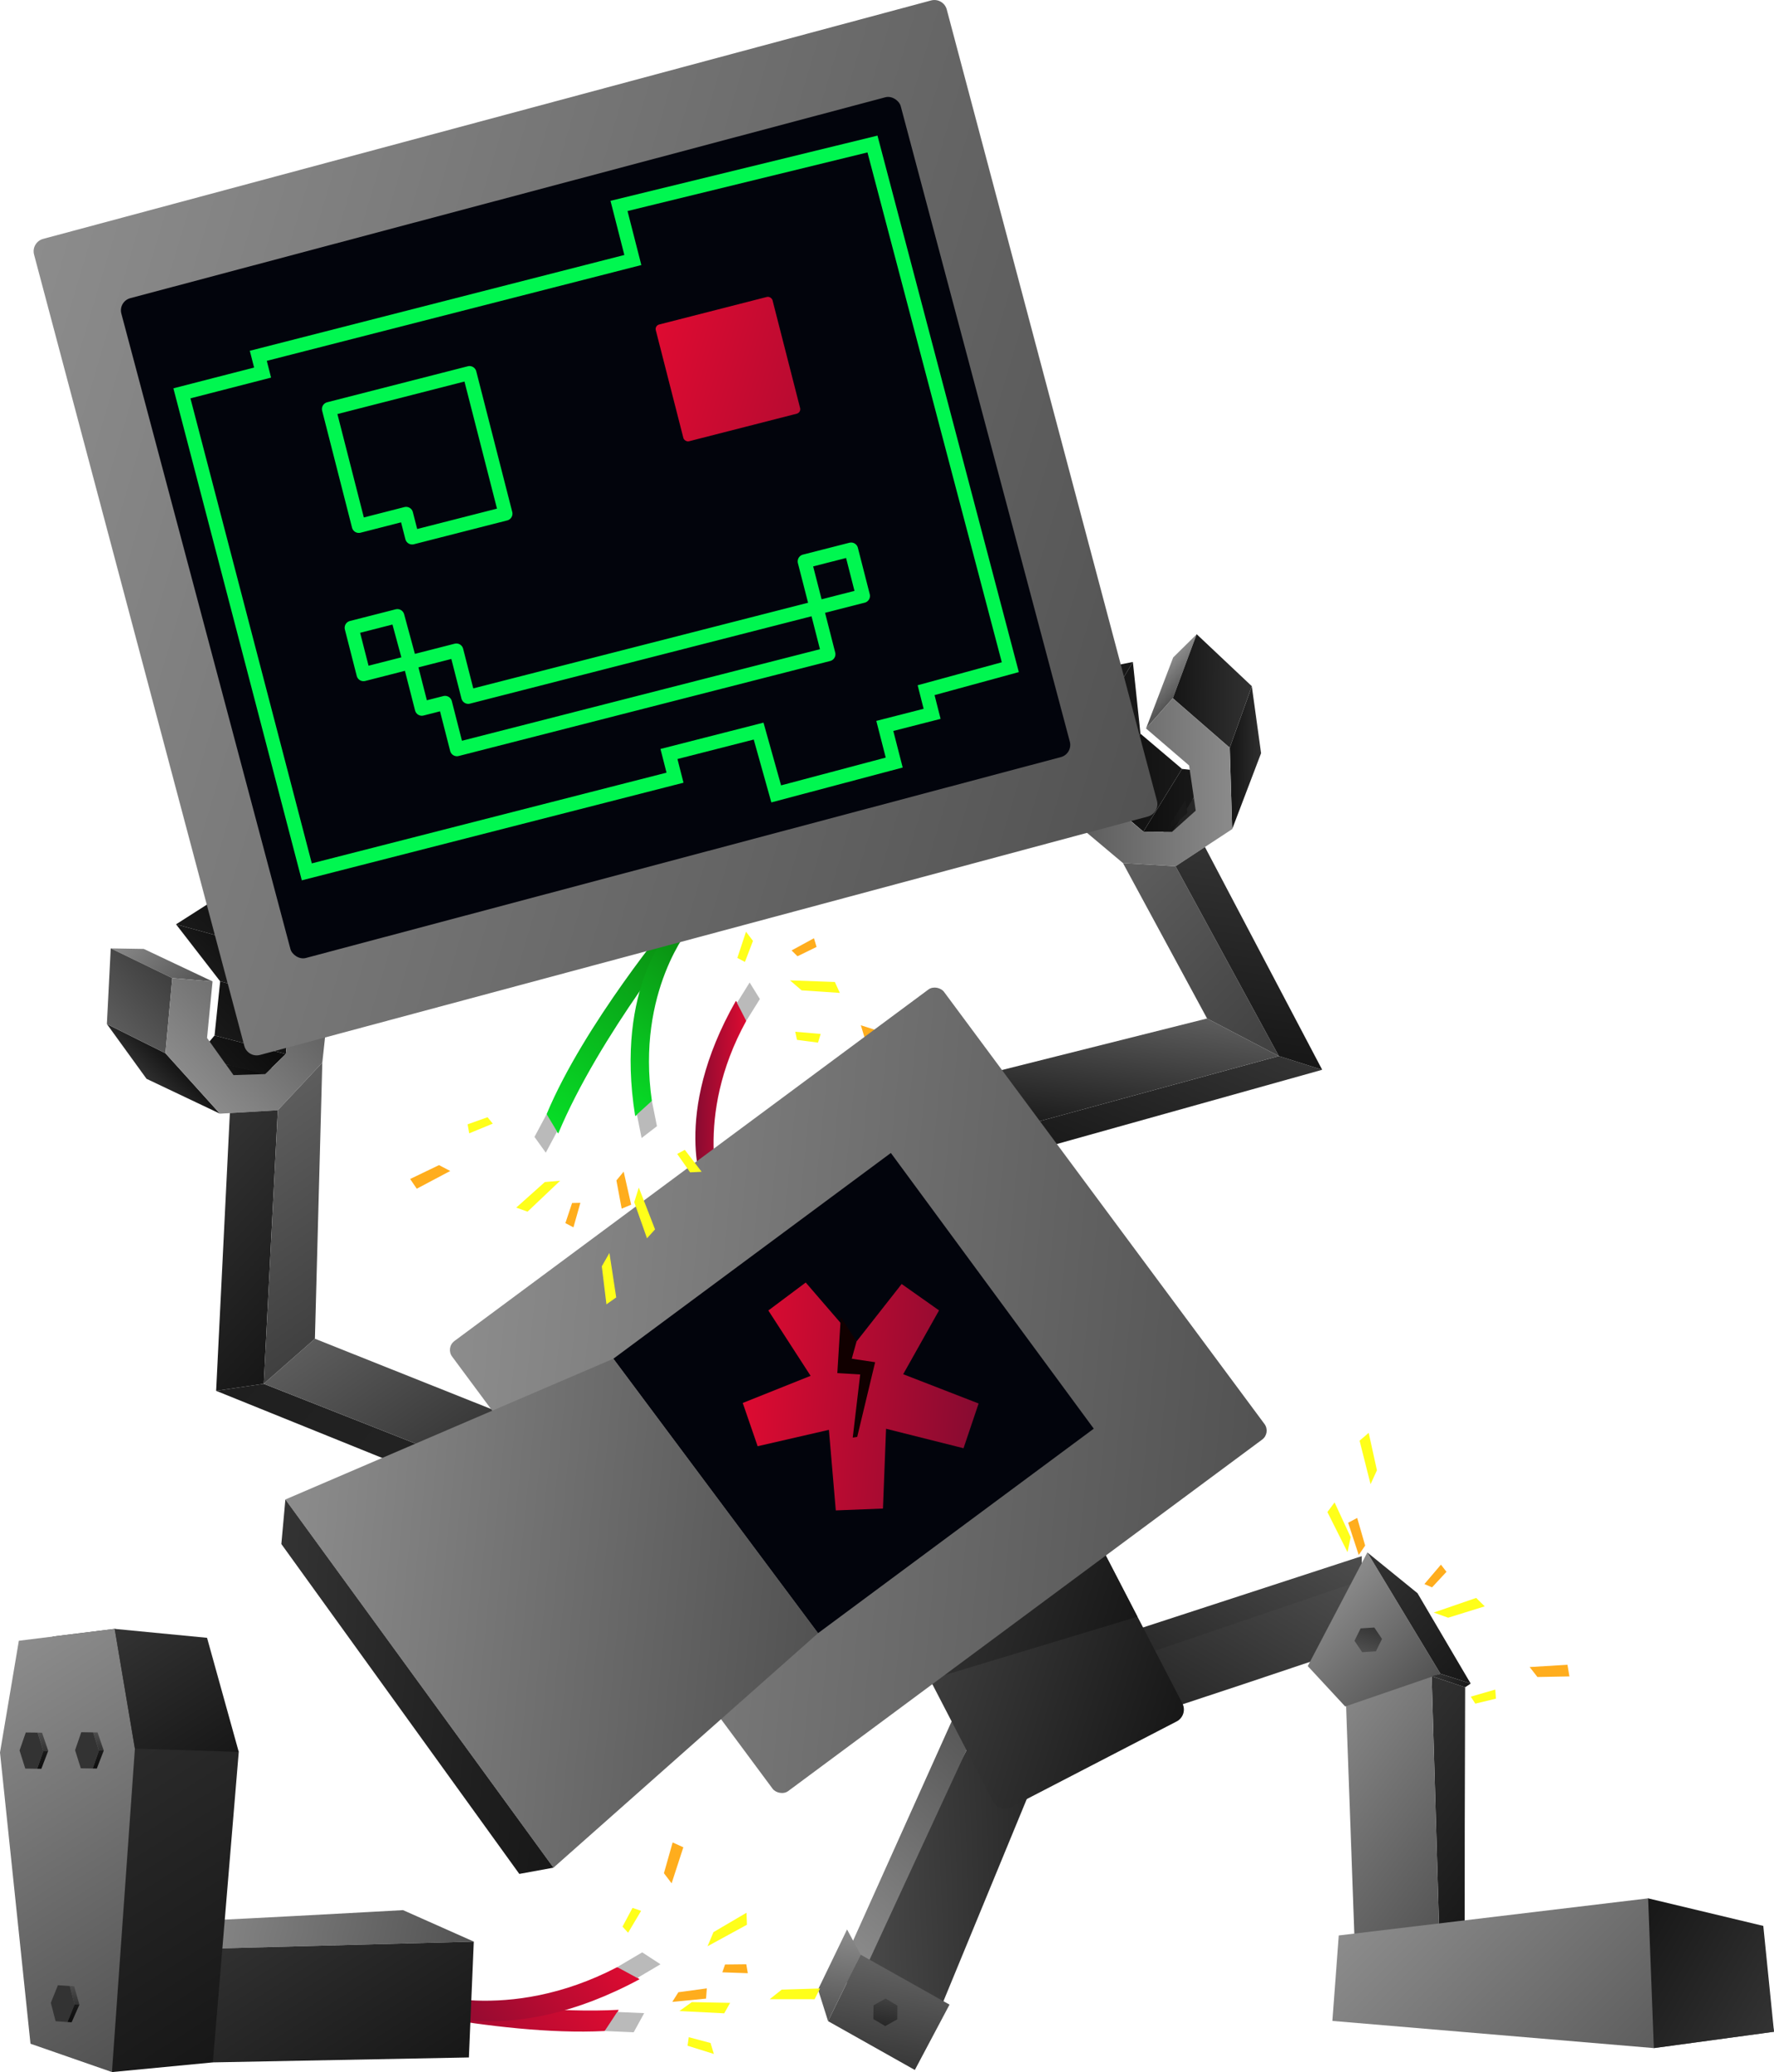 <?xml version="1.0" encoding="UTF-8"?>
<svg id="Warstwa_2" data-name="Warstwa 2" xmlns="http://www.w3.org/2000/svg" xmlns:xlink="http://www.w3.org/1999/xlink" viewBox="0 0 381.1 445.14">
  <defs>
    <style>
      .cls-1, .cls-2, .cls-3, .cls-4, .cls-5, .cls-6, .cls-7 {
        fill: none;
      }

      .cls-2 {
        stroke-miterlimit: 10;
      }

      .cls-2, .cls-7 {
        stroke: #00f750;
        stroke-width: 3px;
      }

      .cls-8 {
        fill: url(#linear-gradient);
      }

      .cls-9 {
        fill: #02040c;
      }

      .cls-10 {
        fill: #ffff1a;
      }

      .cls-11 {
        fill: #ffad1d;
      }

      .cls-12 {
        fill: #100;
      }

      .cls-3 {
        filter: url(#outer-glow-5);
      }

      .cls-4 {
        filter: url(#outer-glow-2);
      }

      .cls-5 {
        filter: url(#outer-glow-1);
      }

      .cls-6 {
        filter: url(#outer-glow-3);
      }

      .cls-13 {
        fill: url(#linear-gradient-46);
        filter: url(#outer-glow-4);
      }

      .cls-14 {
        fill: url(#linear-gradient-8);
      }

      .cls-15 {
        fill: url(#linear-gradient-9);
      }

      .cls-16 {
        fill: url(#linear-gradient-3);
      }

      .cls-17 {
        fill: url(#linear-gradient-4);
      }

      .cls-18 {
        fill: url(#linear-gradient-2);
      }

      .cls-19 {
        fill: url(#linear-gradient-6);
      }

      .cls-20 {
        fill: url(#linear-gradient-7);
      }

      .cls-21 {
        fill: url(#linear-gradient-5);
      }

      .cls-22 {
        fill: url(#linear-gradient-59);
      }

      .cls-23 {
        fill: url(#linear-gradient-57);
      }

      .cls-24 {
        fill: url(#linear-gradient-58);
      }

      .cls-25 {
        fill: url(#linear-gradient-55);
      }

      .cls-26 {
        fill: url(#linear-gradient-56);
      }

      .cls-27 {
        fill: url(#linear-gradient-53);
      }

      .cls-28 {
        fill: url(#linear-gradient-54);
      }

      .cls-29 {
        fill: url(#linear-gradient-51);
      }

      .cls-30 {
        fill: url(#linear-gradient-52);
      }

      .cls-31 {
        fill: url(#linear-gradient-50);
      }

      .cls-32 {
        fill: url(#linear-gradient-74);
      }

      .cls-33 {
        fill: url(#linear-gradient-75);
      }

      .cls-34 {
        fill: url(#linear-gradient-70);
      }

      .cls-35 {
        fill: url(#linear-gradient-71);
      }

      .cls-36 {
        fill: url(#linear-gradient-72);
      }

      .cls-37 {
        fill: url(#linear-gradient-73);
      }

      .cls-38 {
        fill: url(#linear-gradient-68);
      }

      .cls-39 {
        fill: url(#linear-gradient-67);
      }

      .cls-40 {
        fill: url(#linear-gradient-69);
      }

      .cls-41 {
        fill: url(#linear-gradient-64);
      }

      .cls-42 {
        fill: url(#linear-gradient-63);
      }

      .cls-43 {
        fill: url(#linear-gradient-66);
      }

      .cls-44 {
        fill: url(#linear-gradient-65);
      }

      .cls-45 {
        fill: url(#linear-gradient-60);
      }

      .cls-46 {
        fill: url(#linear-gradient-62);
      }

      .cls-47 {
        fill: url(#linear-gradient-61);
      }

      .cls-48 {
        fill: url(#linear-gradient-41);
      }

      .cls-49 {
        fill: url(#linear-gradient-40);
      }

      .cls-50 {
        fill: url(#linear-gradient-43);
      }

      .cls-51 {
        fill: url(#linear-gradient-42);
      }

      .cls-52 {
        fill: url(#linear-gradient-45);
      }

      .cls-53 {
        fill: url(#linear-gradient-44);
      }

      .cls-54 {
        fill: url(#linear-gradient-49);
      }

      .cls-55 {
        fill: url(#linear-gradient-47);
      }

      .cls-56 {
        fill: url(#linear-gradient-48);
      }

      .cls-57 {
        fill: url(#linear-gradient-14);
      }

      .cls-58 {
        fill: url(#linear-gradient-18);
      }

      .cls-59 {
        fill: url(#linear-gradient-22);
      }

      .cls-60 {
        fill: url(#linear-gradient-20);
      }

      .cls-61 {
        fill: url(#linear-gradient-21);
      }

      .cls-62 {
        fill: url(#linear-gradient-23);
      }

      .cls-63 {
        fill: url(#linear-gradient-15);
      }

      .cls-64 {
        fill: url(#linear-gradient-19);
      }

      .cls-65 {
        fill: url(#linear-gradient-16);
      }

      .cls-66 {
        fill: url(#linear-gradient-17);
      }

      .cls-67 {
        fill: url(#linear-gradient-13);
      }

      .cls-68 {
        fill: url(#linear-gradient-12);
      }

      .cls-69 {
        fill: url(#linear-gradient-10);
      }

      .cls-70 {
        fill: url(#linear-gradient-11);
      }

      .cls-71 {
        fill: url(#linear-gradient-27);
      }

      .cls-72 {
        fill: url(#linear-gradient-24);
      }

      .cls-73 {
        fill: url(#linear-gradient-26);
      }

      .cls-74 {
        fill: url(#linear-gradient-38);
      }

      .cls-75 {
        fill: url(#linear-gradient-35);
      }

      .cls-76 {
        fill: url(#linear-gradient-37);
      }

      .cls-77 {
        fill: url(#linear-gradient-34);
      }

      .cls-78 {
        fill: url(#linear-gradient-39);
      }

      .cls-79 {
        fill: url(#linear-gradient-36);
      }

      .cls-80 {
        fill: url(#linear-gradient-25);
      }

      .cls-81 {
        fill: url(#linear-gradient-28);
      }

      .cls-82 {
        fill: url(#linear-gradient-29);
      }

      .cls-83 {
        fill: url(#linear-gradient-33);
      }

      .cls-84 {
        fill: url(#linear-gradient-30);
      }

      .cls-85 {
        fill: url(#linear-gradient-32);
      }

      .cls-86 {
        fill: url(#linear-gradient-31);
      }

      .cls-7 {
        stroke-linecap: round;
        stroke-linejoin: round;
      }
    </style>
    <filter id="outer-glow-1" filterUnits="userSpaceOnUse">
      <feOffset dx="0" dy="0"/>
      <feGaussianBlur result="blur" stdDeviation="4"/>
      <feFlood flood-color="#ffe600" flood-opacity=".75"/>
      <feComposite in2="blur" operator="in"/>
      <feComposite in="SourceGraphic"/>
    </filter>
    <filter id="outer-glow-2" filterUnits="userSpaceOnUse">
      <feOffset dx="0" dy="0"/>
      <feGaussianBlur result="blur-2" stdDeviation="4"/>
      <feFlood flood-color="#ffe600" flood-opacity=".75"/>
      <feComposite in2="blur-2" operator="in"/>
      <feComposite in="SourceGraphic"/>
    </filter>
    <linearGradient id="linear-gradient" x1="5969.82" y1="-10039.51" x2="5964.52" y2="-10030.34" gradientTransform="translate(-11516.24 -70.34) rotate(60.77)" gradientUnits="userSpaceOnUse">
      <stop offset="0" stop-color="#de0b31"/>
      <stop offset="1" stop-color="#880b31"/>
    </linearGradient>
    <linearGradient id="linear-gradient-2" x1="5948.97" y1="-10053.18" x2="5954.73" y2="-10047.43" gradientTransform="translate(-11516.24 -70.34) rotate(60.77)" gradientUnits="userSpaceOnUse">
      <stop offset="0" stop-color="#bababa"/>
      <stop offset="1" stop-color="#bababa"/>
    </linearGradient>
    <linearGradient id="linear-gradient-3" x1="-11041.57" y1="-20477.19" x2="-11103.14" y2="-20538.77" gradientTransform="translate(-12641.68 -19206.85) rotate(175.25)" gradientUnits="userSpaceOnUse">
      <stop offset="0" stop-color="#1f1f1f"/>
      <stop offset="1" stop-color="#262626"/>
    </linearGradient>
    <linearGradient id="linear-gradient-4" x1="-11061.07" y1="-20474.35" x2="-11095.71" y2="-20534.35" gradientTransform="translate(-12641.68 -19206.85) rotate(175.25)" gradientUnits="userSpaceOnUse">
      <stop offset="0" stop-color="#5c5c5c"/>
      <stop offset="1" stop-color="#171717"/>
    </linearGradient>
    <linearGradient id="linear-gradient-5" x1="97.94" y1="-19872.65" x2="106.9" y2="-19863.68" gradientTransform="translate(269.74 -19635.27) rotate(.92) scale(1 -1)" gradientUnits="userSpaceOnUse">
      <stop offset="0" stop-color="#333"/>
      <stop offset="1" stop-color="#171717"/>
    </linearGradient>
    <linearGradient id="linear-gradient-6" x1="92.06" y1="-19841.59" x2="105.59" y2="-19828.06" gradientTransform="translate(269.74 -19635.27) rotate(.92) scale(1 -1)" gradientUnits="userSpaceOnUse">
      <stop offset="0" stop-color="#1a1a1a"/>
      <stop offset="1" stop-color="#0d0d0d"/>
    </linearGradient>
    <linearGradient id="linear-gradient-7" x1="94.55" y1="-19846.5" x2="102.9" y2="-19838.15" xlink:href="#linear-gradient-6"/>
    <linearGradient id="linear-gradient-8" x1="74.84" y1="-19836.78" x2="90.21" y2="-19850.78" gradientTransform="translate(269.74 -19635.27) rotate(.92) scale(1 -1)" gradientUnits="userSpaceOnUse">
      <stop offset="0" stop-color="#8c8c8c"/>
      <stop offset="1" stop-color="#525252"/>
    </linearGradient>
    <linearGradient id="linear-gradient-9" x1="80.37" y1="-19868.99" x2="85.13" y2="-19864.23" xlink:href="#linear-gradient-5"/>
    <linearGradient id="linear-gradient-10" x1="96.25" y1="-19860.88" x2="108.38" y2="-19848.76" xlink:href="#linear-gradient-6"/>
    <linearGradient id="linear-gradient-11" x1="71.73" y1="-19857.43" x2="83.72" y2="-19845.44" gradientTransform="translate(269.74 -19635.27) rotate(.92) scale(1 -1)" gradientUnits="userSpaceOnUse">
      <stop offset="0" stop-color="#5e5e5e"/>
      <stop offset="1" stop-color="#404040"/>
    </linearGradient>
    <linearGradient id="linear-gradient-12" x1="-13094.9" y1="-19146.3" x2="-13103.82" y2="-19135.18" gradientTransform="translate(-10554.35 -20400.51) rotate(-172.82)" xlink:href="#linear-gradient-6"/>
    <linearGradient id="linear-gradient-13" x1="-13099.2" y1="-19145.87" x2="-13102.36" y2="-19141.92" gradientTransform="translate(-10554.35 -20400.51) rotate(-172.82)" xlink:href="#linear-gradient-6"/>
    <linearGradient id="linear-gradient-14" x1="88.52" y1="-19868.48" x2="117.27" y2="-19839.74" xlink:href="#linear-gradient-8"/>
    <linearGradient id="linear-gradient-15" x1="84.9" y1="-19889.41" x2="118.28" y2="-19919.81" xlink:href="#linear-gradient-5"/>
    <linearGradient id="linear-gradient-16" x1="97.2" y1="-19878.69" x2="126.07" y2="-19918.92" xlink:href="#linear-gradient-11"/>
    <linearGradient id="linear-gradient-17" x1="-4465.93" y1="-21495.36" x2="-4495.41" y2="-21524.84" gradientTransform="translate(-3661.57 -21382.61) rotate(-22.02) scale(1 -1)" xlink:href="#linear-gradient-5"/>
    <linearGradient id="linear-gradient-18" x1="-4476.91" y1="-21488.69" x2="-4491.32" y2="-21513.66" gradientTransform="translate(-3661.57 -21382.61) rotate(-22.02) scale(1 -1)" xlink:href="#linear-gradient-4"/>
    <linearGradient id="linear-gradient-19" x1="-2709.41" y1="-21355.21" x2="-2700.44" y2="-21346.25" gradientTransform="translate(-16682.69 -13100.01) rotate(135.31)" xlink:href="#linear-gradient-5"/>
    <linearGradient id="linear-gradient-20" x1="-2715.26" y1="-21324.17" x2="-2701.73" y2="-21310.65" gradientTransform="translate(-16682.69 -13100.01) rotate(135.31)" xlink:href="#linear-gradient-6"/>
    <linearGradient id="linear-gradient-21" x1="-2712.77" y1="-21329.08" x2="-2704.42" y2="-21320.74" gradientTransform="translate(-16682.69 -13100.01) rotate(135.31)" xlink:href="#linear-gradient-6"/>
    <linearGradient id="linear-gradient-22" x1="-2724.78" y1="-21323.01" x2="-2724.82" y2="-21329.68" gradientTransform="translate(-16682.69 -13100.01) rotate(135.31)" xlink:href="#linear-gradient-8"/>
    <linearGradient id="linear-gradient-23" x1="-2726.95" y1="-21351.58" x2="-2722.19" y2="-21346.81" gradientTransform="translate(-16682.69 -13100.01) rotate(135.31)" xlink:href="#linear-gradient-5"/>
    <linearGradient id="linear-gradient-24" x1="-2711.07" y1="-21343.47" x2="-2698.94" y2="-21331.34" gradientTransform="translate(-16682.69 -13100.01) rotate(135.31)" xlink:href="#linear-gradient-6"/>
    <linearGradient id="linear-gradient-25" x1="-2735.59" y1="-21340.02" x2="-2723.6" y2="-21328.02" gradientTransform="translate(-16682.69 -13100.01) rotate(135.31)" xlink:href="#linear-gradient-5"/>
    <linearGradient id="linear-gradient-26" x1="-10465.94" y1="-20926.1" x2="-10474.86" y2="-20914.98" gradientTransform="translate(-9395.58 -21140.2) rotate(-50.94) scale(1 -1)" xlink:href="#linear-gradient-6"/>
    <linearGradient id="linear-gradient-27" x1="-10471.74" y1="-20924.57" x2="-10474.91" y2="-20920.63" gradientTransform="translate(-9395.58 -21140.2) rotate(-50.94) scale(1 -1)" xlink:href="#linear-gradient-6"/>
    <linearGradient id="linear-gradient-28" x1="-2718.83" y1="-21351.05" x2="-2690.08" y2="-21322.3" gradientTransform="translate(-16682.69 -13100.01) rotate(135.31)" xlink:href="#linear-gradient-8"/>
    <linearGradient id="linear-gradient-29" x1="-6335.3" y1="-21547.15" x2="-6351.06" y2="-21597.74" gradientTransform="translate(-15381.97 -15949.33) rotate(152.31)" xlink:href="#linear-gradient-11"/>
    <linearGradient id="linear-gradient-30" x1="-6364.61" y1="-21559.33" x2="-6339.01" y2="-21595" gradientTransform="translate(-15381.97 -15949.33) rotate(152.31)" xlink:href="#linear-gradient-5"/>
    <linearGradient id="linear-gradient-31" x1="-5037.63" y1="2018.03" x2="-5075.45" y2="2042.24" gradientTransform="translate(3823.39 -3782.65) rotate(-27.38)" gradientUnits="userSpaceOnUse">
      <stop offset="0" stop-color="#4d4d4d"/>
      <stop offset="1" stop-color="#262626"/>
    </linearGradient>
    <linearGradient id="linear-gradient-32" x1="-5040.45" y1="2023.17" x2="-5079.42" y2="2048.11" xlink:href="#linear-gradient-31"/>
    <linearGradient id="linear-gradient-33" x1="-9180.68" y1="1605.73" x2="-9148.84" y2="1637.58" gradientTransform="translate(5236.07 -7427.81) rotate(-47.23)" xlink:href="#linear-gradient-31"/>
    <linearGradient id="linear-gradient-34" x1="-9193.5" y1="1611.41" x2="-9134.7" y2="1611.41" gradientTransform="translate(5236.07 -7427.81) rotate(-47.23)" xlink:href="#linear-gradient-8"/>
    <linearGradient id="linear-gradient-35" x1="-5121.08" y1="2004.11" x2="-5079.32" y2="2045.88" gradientTransform="translate(5326.12 -1664.3)" gradientUnits="userSpaceOnUse">
      <stop offset="0" stop-color="#404040"/>
      <stop offset="1" stop-color="#171717"/>
    </linearGradient>
    <linearGradient id="linear-gradient-36" x1="-5113.4" y1="1996.44" x2="-5082.73" y2="2027.11" gradientTransform="translate(3823.39 -3782.65) rotate(-27.38)" xlink:href="#linear-gradient-5"/>
    <linearGradient id="linear-gradient-37" x1="-7734.82" y1="1862.01" x2="-7610.13" y2="1986.7" gradientTransform="translate(7753.02 -2000.42) rotate(-2.82)" xlink:href="#linear-gradient-8"/>
    <linearGradient id="linear-gradient-38" x1="-7795.25" y1="1877.17" x2="-7712.73" y2="1959.68" gradientTransform="translate(4894.19 -6056.46) rotate(-39.38)" xlink:href="#linear-gradient-8"/>
    <linearGradient id="linear-gradient-39" x1="-7809.05" y1="1890.97" x2="-7763.05" y2="1936.98" gradientTransform="translate(4894.19 -6056.46) rotate(-39.38)" xlink:href="#linear-gradient-5"/>
    <linearGradient id="linear-gradient-40" x1="-7975.02" y1="1866.55" x2="-7939.28" y2="1902.29" gradientTransform="translate(4983.71 -6321.12) rotate(-40.74)" xlink:href="#linear-gradient"/>
    <linearGradient id="linear-gradient-41" x1="-10796.48" y1="926.51" x2="-10743.54" y2="926.51" gradientTransform="translate(5432.66 -9201.26) rotate(-55.72)" gradientUnits="userSpaceOnUse">
      <stop offset="0" stop-color="#07de27"/>
      <stop offset="1" stop-color="#0b8810"/>
    </linearGradient>
    <linearGradient id="linear-gradient-42" x1="-10799.78" y1="925.87" x2="-10796.25" y2="929.4" gradientTransform="translate(5432.66 -9201.26) rotate(-55.72)" xlink:href="#linear-gradient-2"/>
    <linearGradient id="linear-gradient-43" x1="-10784.08" y1="933.74" x2="-10743.82" y2="933.74" xlink:href="#linear-gradient-41"/>
    <linearGradient id="linear-gradient-44" x1="-10784.62" y1="942.55" x2="-10781.95" y2="945.21" gradientTransform="translate(5432.66 -9201.26) rotate(-55.72)" xlink:href="#linear-gradient-2"/>
    <filter id="outer-glow-3" filterUnits="userSpaceOnUse">
      <feOffset dx="0" dy="0"/>
      <feGaussianBlur result="blur-3" stdDeviation="4"/>
      <feFlood flood-color="#ffe600" flood-opacity=".75"/>
      <feComposite in2="blur-3" operator="in"/>
      <feComposite in="SourceGraphic"/>
    </filter>
    <linearGradient id="linear-gradient-45" x1="-5364.91" y1="1789.14" x2="-5177.13" y2="1976.91" gradientTransform="translate(3873.09 -4046.35) rotate(-28.34)" xlink:href="#linear-gradient-8"/>
    <linearGradient id="linear-gradient-46" x1="-634.2" y1="415.27" x2="-609.54" y2="439.94" gradientTransform="translate(663.09 -479.99) rotate(-13.31)" gradientUnits="userSpaceOnUse">
      <stop offset="0" stop-color="#de0b31"/>
      <stop offset="1" stop-color="#b80b31"/>
    </linearGradient>
    <filter id="outer-glow-4" filterUnits="userSpaceOnUse">
      <feOffset dx="0" dy="0"/>
      <feGaussianBlur result="blur-4" stdDeviation="2.08"/>
      <feFlood flood-color="#e10b31" flood-opacity=".75"/>
      <feComposite in2="blur-4" operator="in"/>
      <feComposite in="SourceGraphic"/>
    </filter>
    <linearGradient id="linear-gradient-47" x1="3479.8" y1="-2833.63" x2="3457.46" y2="-2794.94" gradientTransform="translate(-4165.33 1746.32) rotate(21.91)" xlink:href="#linear-gradient"/>
    <linearGradient id="linear-gradient-48" x1="3497.45" y1="-2823.47" x2="3501.26" y2="-2819.66" gradientTransform="translate(-4165.33 1746.32) rotate(21.91)" xlink:href="#linear-gradient-2"/>
    <linearGradient id="linear-gradient-49" x1="3487.01" y1="-2838.22" x2="3466.84" y2="-2803.29" gradientTransform="translate(-4165.33 1746.32) rotate(21.91)" xlink:href="#linear-gradient"/>
    <linearGradient id="linear-gradient-50" x1="3495.98" y1="-2835.69" x2="3499.27" y2="-2832.4" gradientTransform="translate(-4165.33 1746.32) rotate(21.91)" xlink:href="#linear-gradient-2"/>
    <linearGradient id="linear-gradient-51" x1="2157.43" y1="-1325.61" x2="2220.56" y2="-1325.61" gradientTransform="translate(-2358.23 1225.34) rotate(12.77)" xlink:href="#linear-gradient-8"/>
    <linearGradient id="linear-gradient-52" x1="2175.73" y1="-1333.44" x2="2213.39" y2="-1295.77" gradientTransform="translate(-2358.23 1225.34) rotate(12.77)" xlink:href="#linear-gradient-5"/>
    <linearGradient id="linear-gradient-53" x1="2111.29" y1="-1369.29" x2="2178.99" y2="-1301.59" gradientTransform="translate(-2358.23 1225.34) rotate(12.77)" xlink:href="#linear-gradient-5"/>
    <linearGradient id="linear-gradient-54" x1="2102.02" y1="-1364.42" x2="2164.99" y2="-1301.45" gradientTransform="translate(-2358.23 1225.34) rotate(12.77)" xlink:href="#linear-gradient-8"/>
    <linearGradient id="linear-gradient-55" x1="2132.5" y1="-1382.42" x2="2158.36" y2="-1356.56" gradientTransform="translate(-2358.23 1225.34) rotate(12.77)" xlink:href="#linear-gradient-5"/>
    <linearGradient id="linear-gradient-56" x1="8505.87" y1="-11458.55" x2="8511.46" y2="-11452.96" gradientTransform="translate(-8944.67 1394.34) rotate(63.59) scale(.85 .74) skewX(22.86)" gradientUnits="userSpaceOnUse">
      <stop offset="0" stop-color="#4d4d4d"/>
      <stop offset="1" stop-color="#333"/>
    </linearGradient>
    <linearGradient id="linear-gradient-57" x1="1565.66" y1="-69.27" x2="1565.55" y2="-65.41" gradientTransform="translate(-1374.39 407.39) rotate(3.65) scale(.89 1)" xlink:href="#linear-gradient-56"/>
    <linearGradient id="linear-gradient-58" x1="1565.66" y1="-65.43" x2="1565.55" y2="-61.49" gradientTransform="translate(-1374.39 407.39) rotate(3.65) scale(.89 1)" xlink:href="#linear-gradient-6"/>
    <linearGradient id="linear-gradient-59" x1="8159.34" y1="-10662.02" x2="8164.93" y2="-10656.43" gradientTransform="translate(-8374.53 1510.11) rotate(60.7) scale(.85 .74) skewX(22.86)" xlink:href="#linear-gradient-56"/>
    <linearGradient id="linear-gradient-60" x1="987.2" y1="217.21" x2="987.09" y2="221.07" gradientTransform="translate(-863.53 143.35) rotate(.77) scale(.89 1)" xlink:href="#linear-gradient-56"/>
    <linearGradient id="linear-gradient-61" x1="987.2" y1="221.04" x2="987.09" y2="224.98" gradientTransform="translate(-863.53 143.35) rotate(.77) scale(.89 1)" xlink:href="#linear-gradient-6"/>
    <linearGradient id="linear-gradient-62" x1="8172.12" y1="-10676.16" x2="8177.71" y2="-10670.57" gradientTransform="translate(-8374.53 1510.11) rotate(60.7) scale(.85 .74) skewX(22.86)" xlink:href="#linear-gradient-56"/>
    <linearGradient id="linear-gradient-63" x1="1000.64" y1="216.99" x2="1000.53" y2="220.85" gradientTransform="translate(-863.53 143.35) rotate(.77) scale(.89 1)" xlink:href="#linear-gradient-56"/>
    <linearGradient id="linear-gradient-64" x1="1000.64" y1="220.82" x2="1000.53" y2="224.77" gradientTransform="translate(-863.53 143.35) rotate(.77) scale(.89 1)" xlink:href="#linear-gradient-6"/>
    <linearGradient id="linear-gradient-65" x1="-16921.67" y1="-13404.71" x2="-16960.6" y2="-13430.6" gradientTransform="translate(-15277.56 -12863.79) rotate(-104.32) scale(1 -.88) skewX(-.99)" xlink:href="#linear-gradient-5"/>
    <linearGradient id="linear-gradient-66" x1="-16912.6" y1="-13391.68" x2="-16960.42" y2="-13423.49" gradientTransform="translate(-15277.56 -12863.79) rotate(-104.32) scale(1 -.88) skewX(-.99)" xlink:href="#linear-gradient-8"/>
    <linearGradient id="linear-gradient-67" x1="-16903.52" y1="-12845.91" x2="-16973.35" y2="-12886.48" gradientTransform="translate(-16443.69 -12649.15) rotate(-104.84) scale(1 -1)" xlink:href="#linear-gradient-8"/>
    <linearGradient id="linear-gradient-68" x1="-16957.96" y1="-12912.32" x2="-16931.24" y2="-12885.6" gradientTransform="translate(-16443.69 -12649.15) rotate(-104.84) scale(1 -1)" xlink:href="#linear-gradient-5"/>
    <linearGradient id="linear-gradient-69" x1="284.28" y1="342.97" x2="305.16" y2="363.85" gradientTransform="matrix(1,0,0,1,0,0)" xlink:href="#linear-gradient-8"/>
    <linearGradient id="linear-gradient-70" x1="291.66" y1="335.6" x2="316.84" y2="360.78" gradientTransform="matrix(1,0,0,1,0,0)" xlink:href="#linear-gradient-5"/>
    <linearGradient id="linear-gradient-71" x1="309.25" y1="358.39" x2="314.24" y2="363.38" gradientTransform="matrix(1,0,0,1,0,0)" xlink:href="#linear-gradient-5"/>
    <linearGradient id="linear-gradient-72" x1="-17415.32" y1="-8634.67" x2="-17411.18" y2="-8630.53" gradientTransform="translate(227.55 -19083.21) rotate(-116.57)" xlink:href="#linear-gradient-56"/>
    <linearGradient id="linear-gradient-73" x1="192.63" y1="421.07" x2="189.27" y2="443.61" gradientUnits="userSpaceOnUse">
      <stop offset="0" stop-color="#636363"/>
      <stop offset=".99" stop-color="#383838"/>
    </linearGradient>
    <linearGradient id="linear-gradient-74" x1="181.69" y1="414.46" x2="178.73" y2="434.32" gradientTransform="matrix(1,0,0,1,0,0)" xlink:href="#linear-gradient-8"/>
    <filter id="outer-glow-5" filterUnits="userSpaceOnUse">
      <feOffset dx="0" dy="0"/>
      <feGaussianBlur result="blur-5" stdDeviation="4"/>
      <feFlood flood-color="#ffe600" flood-opacity=".75"/>
      <feComposite in2="blur-5" operator="in"/>
      <feComposite in="SourceGraphic"/>
    </filter>
    <linearGradient id="linear-gradient-75" x1="-4503.83" y1="2134.96" x2="-4499.68" y2="2139.11" gradientTransform="translate(-4699.34 1394.13) rotate(143.48) scale(1 -1)" gradientUnits="userSpaceOnUse">
      <stop offset="0" stop-color="#404040"/>
      <stop offset="1" stop-color="#262626"/>
    </linearGradient>
  </defs>
  <g id="Layer_1" data-name="Layer 1">
    <g>
      <g class="cls-5">
        <polygon class="cls-10" points="308 346.42 317.12 343.28 318.96 345.09 311.1 347.53 308 346.42"/>
        <polygon class="cls-11" points="328.61 358.13 336.73 357.64 337.15 360.14 330.28 360.27 328.61 358.13"/>
        <polygon class="cls-10" points="289.48 333.45 285.16 324.83 286.7 322.76 290.16 330.23 289.48 333.45"/>
        <polygon class="cls-11" points="291.89 334.06 289.62 327.13 291.56 326.1 293.27 332.03 291.89 334.06"/>
        <polygon class="cls-10" points="294.43 318.85 292.07 309.5 294.03 307.82 295.8 315.86 294.43 318.85"/>
        <polygon class="cls-10" points="295.71 346 295.43 340.07 297.53 341.37 297.54 346.21 295.71 346"/>
        <polygon class="cls-11" points="306 340.3 309.55 336.13 310.74 337.67 307.64 341.01 306 340.3"/>
        <polygon class="cls-10" points="315.96 364.49 321.22 362.97 321.37 364.92 316.93 365.99 315.96 364.49"/>
      </g>
      <g>
        <g class="cls-4">
          <polygon class="cls-10" points="169.71 210.61 179.35 210.96 180.42 213.31 172.21 212.76 169.71 210.61"/>
          <polygon class="cls-11" points="184.93 220.26 192.68 222.73 192.18 225.21 185.72 222.86 184.93 220.26"/>
          <polygon class="cls-10" points="164.41 191.17 166.32 181.71 168.81 181.04 166.93 189.05 164.41 191.17"/>
          <polygon class="cls-11" points="165.94 193.13 168.41 186.28 170.58 186.67 168.26 192.38 165.94 193.13"/>
          <polygon class="cls-10" points="177.3 182.72 181.21 173.91 183.79 173.78 180.23 181.21 177.3 182.72"/>
          <polygon class="cls-10" points="158.4 205.79 160.26 200.16 161.76 202.13 160.03 206.65 158.4 205.79"/>
          <polygon class="cls-11" points="170.05 204.18 174.86 201.56 175.42 203.43 171.32 205.43 170.05 204.18"/>
          <polygon class="cls-10" points="170.84 221.65 176.3 222.12 175.73 223.99 171.21 223.39 170.84 221.65"/>
        </g>
        <g>
          <path class="cls-8" d="m158.09,215.01c-14.09,24.71-6.85,40.79-6.85,40.79l3.66,1.42s-6.08-17.03,5.41-37.9c-.21-1.12-1.56-3.51-2.22-4.31Z"/>
          <polygon class="cls-18" points="160.31 219.32 163.24 214.62 161.04 211.07 158.32 215.45 160.31 219.32"/>
        </g>
      </g>
      <g>
        <polygon class="cls-16" points="131.44 333.15 46.43 298.79 56.66 297.28 132.31 327.07 131.44 333.15"/>
        <polygon class="cls-17" points="128.73 311.96 67.65 287.6 56.66 297.28 132.31 327.07 128.73 311.96"/>
        <polygon class="cls-21" points="46.16 232.78 45.71 228.45 60.82 229.69 59.68 238.51 46.16 232.78"/>
        <polygon class="cls-19" points="56.97 203.84 37.82 198.57 44.82 194.1 64.52 198.63 56.97 203.84"/>
        <polygon class="cls-20" points="37.82 198.57 47.3 210.82 62.7 214.96 56.97 203.84 37.82 198.57"/>
        <g>
          <polygon class="cls-14" points="37.01 210.12 45.66 210.84 30.89 203.86 23.79 203.74 37.01 210.12"/>
          <polygon class="cls-15" points="31.48 231.76 22.96 219.99 22.96 219.99 35.54 226.27 35.54 226.27 47.25 239.25 31.48 231.76"/>
        </g>
        <polygon class="cls-69" points="47.3 210.82 46.09 222.45 61.4 226.44 61.72 223.35 62.7 214.96 47.3 210.82"/>
        <polygon class="cls-70" points="35.54 226.27 22.96 219.99 23.79 203.74 37.01 210.12 35.54 226.27"/>
        <polygon class="cls-68" points="56.98 230.74 42.2 227.1 46.09 222.45 61.4 226.44 56.98 230.74"/>
        <polygon class="cls-67" points="56.98 230.74 50.16 230.97 48.52 228.66 56.98 230.74"/>
        <polygon class="cls-57" points="69.24 228.28 59.68 238.51 59.68 238.51 47.25 239.25 35.54 226.27 37.01 210.12 45.66 210.84 44.48 222.98 50.16 230.97 56.98 230.74 61.4 226.44 62.7 214.96 56.97 203.84 64.52 198.63 70.89 213.04 69.24 228.28"/>
        <polygon class="cls-63" points="46.43 298.79 49.38 239.12 59.68 238.51 56.66 297.28 46.43 298.79"/>
        <polygon class="cls-65" points="56.66 297.28 59.68 238.51 69.24 228.28 67.65 287.6 56.66 297.28"/>
      </g>
      <g>
        <polygon class="cls-66" points="219.7 247.82 284.04 229.82 274.72 226.87 218.44 242.19 219.7 247.82"/>
        <polygon class="cls-58" points="213.57 230.29 259.31 218.8 274.72 226.87 218.44 242.19 213.57 230.29"/>
        <polygon class="cls-64" points="261.01 172.69 258.34 169.25 248.29 180.6 252.54 186.1 261.01 172.69"/>
        <polygon class="cls-60" points="233.18 159.27 243.37 142.21 235.23 143.83 224.14 160.73 233.18 159.27"/>
        <polygon class="cls-61" points="243.37 142.21 245 157.62 236.74 171.27 233.18 159.27 243.37 142.21"/>
        <g>
          <polygon class="cls-59" points="251.95 150 246.2 156.5 252.03 141.24 257.08 136.25 251.95 150"/>
          <polygon class="cls-62" points="270.91 161.81 268.92 147.41 268.92 147.41 264.18 160.64 264.18 160.64 264.7 178.12 270.91 161.81"/>
        </g>
        <polygon class="cls-72" points="245 157.62 253.92 165.18 245.62 178.66 243.26 176.65 236.74 171.27 245 157.62"/>
        <polygon class="cls-80" points="264.18 160.64 268.92 147.41 257.08 136.25 251.95 150 264.18 160.64"/>
        <polygon class="cls-73" points="251.79 178.7 259.95 165.85 253.92 165.18 245.62 178.66 251.79 178.7"/>
        <polygon class="cls-71" points="249.99 179.19 255.08 174.64 254.66 171.83 249.99 179.19"/>
        <polygon class="cls-81" points="241.24 185.41 252.54 186.1 252.54 186.1 264.7 178.12 264.18 160.64 251.95 150 246.2 156.5 255.45 164.45 256.87 174.15 251.79 178.7 245.62 178.66 236.74 171.27 233.18 159.27 224.14 160.73 229.5 175.54 241.24 185.41"/>
        <polygon class="cls-82" points="274.72 226.87 252.54 186.1 241.24 185.41 259.31 218.8 274.72 226.87"/>
        <polygon class="cls-84" points="284.04 229.82 258.85 181.96 252.54 186.1 274.72 226.87 284.04 229.82"/>
      </g>
      <polygon class="cls-86" points="240.6 351.24 292.55 334.3 292.55 339.63 242.54 357.28 240.6 351.24"/>
      <path class="cls-85" d="m248.09,368c1.13-.14,36.86-12.17,36.86-12.17l6.79-16.06-49.52,16.88,5.88,11.35Z"/>
      <polygon class="cls-83" points="181.8 425.89 212.5 366.6 224.93 375.92 200.28 435.72 181.8 425.89"/>
      <polygon class="cls-77" points="182.29 419.08 207.13 363.8 211.42 367.77 185.48 423.87 182.29 419.08"/>
      <path class="cls-75" d="m203.02,341.84h45.8v36.53c0,1.59-1.29,2.88-2.88,2.88h-40.04c-1.59,0-2.88-1.29-2.88-2.88v-36.53h0Z" transform="translate(-140.95 144.38) rotate(-27.38)"/>
      <polygon class="cls-79" points="199.76 360.81 196.53 354.57 237.2 333.51 244.35 347.32 199.76 360.81"/>
      <path class="cls-1" d="m203.02,341.84h45.8v30.91c0,4.69-3.81,8.5-8.5,8.5h-28.81c-4.69,0-8.5-3.81-8.5-8.5v-30.91h0Z" transform="translate(-140.95 144.38) rotate(-27.38)"/>
      <rect class="cls-76" x="118.61" y="238.49" width="131.55" height="120.37" rx="2.39" ry="2.39" transform="translate(-141.63 168.6) rotate(-36.56)"/>
      <rect class="cls-1" x="118.61" y="238.49" width="131.55" height="120.37" rx="3.29" ry="3.29" transform="translate(-141.63 168.6) rotate(-36.56)"/>
      <g>
        <polygon class="cls-9" points="191.38 247.69 234.97 306.92 175.74 350.85 131.77 291.89 191.38 247.69"/>
        <g>
          <polygon class="cls-74" points="131.77 291.89 61.31 322.13 118.9 401.23 175.74 350.85 131.77 291.89"/>
          <polygon class="cls-78" points="61.31 322.13 60.44 331.7 111.56 402.57 118.9 401.23 61.31 322.13"/>
        </g>
      </g>
      <polygon class="cls-49" points="193.7 275.84 184.01 288.18 173.09 275.52 165.06 281.53 174.14 295.57 159.56 301.4 162.76 310.69 178.07 307.17 179.55 324.48 189.68 324.08 190.35 306.94 206.99 311.12 210.23 301.51 194.03 295.22 201.73 281.51 193.7 275.84"/>
      <polygon class="cls-12" points="180.62 282.96 179.88 294.98 184.79 295.27 183.19 308.84 184.15 308.69 188 292.64 182.98 291.89 184.01 288.18 180.62 282.96"/>
      <g>
        <g>
          <path class="cls-48" d="m119.93,243.5c8.78-21.1,28.12-44.9,28.12-44.9l-3.74-1.17s-18.86,22.66-26.88,41.91c.28,1.1,1.79,3.4,2.5,4.15Z"/>
          <polygon class="cls-51" points="117.43 239.35 114.82 244.24 117.25 247.63 119.67 243.08 117.43 239.35"/>
          <path class="cls-50" d="m136.45,239.76c-4.49-28.09,7.95-40.59,7.95-40.59l3.92-.04s-11.69,13.8-8.28,37.37c-.59.98-2.69,2.74-3.59,3.26Z"/>
          <polygon class="cls-53" points="140.04 236.5 141.13 241.94 137.83 244.48 136.82 239.42 140.04 236.5"/>
        </g>
        <g class="cls-6">
          <polygon class="cls-10" points="120.33 253.66 113.33 260.3 110.9 259.43 117.04 253.94 120.33 253.66"/>
          <polygon class="cls-11" points="96.72 251.56 89.53 255.37 88.11 253.28 94.31 250.3 96.72 251.56"/>
          <polygon class="cls-10" points="137.23 255.12 140.72 264.11 138.99 266.02 136.25 258.26 137.23 255.12"/>
          <polygon class="cls-11" points="133.98 251.7 135.59 258.81 133.55 259.65 132.42 253.59 133.98 251.7"/>
          <polygon class="cls-10" points="130.92 269.18 132.38 278.72 130.28 280.21 129.28 272.04 130.92 269.18"/>
          <polygon class="cls-10" points="147.11 247.02 150.73 251.73 148.26 251.86 145.48 247.9 147.11 247.02"/>
          <polygon class="cls-11" points="124.68 258.4 123.19 263.67 121.46 262.76 122.9 258.44 124.68 258.4"/>
          <polygon class="cls-10" points="105.86 241.39 100.8 243.47 100.45 241.54 104.74 240.01 105.86 241.39"/>
        </g>
        <g>
          <g>
            <path class="cls-52" d="m246.6,175.41l-190.74,51.22c-1.47.4-2.99-.48-3.38-1.95L7.32,54.7c-.4-1.47.48-2.99,1.95-3.38L200.01.1c1.47-.4,2.99.48,3.38,1.95l45.15,169.98c.4,1.47-.48,2.99-1.95,3.38Z"/>
            <path class="cls-1" d="m246.6,175.41l-190.74,51.22c-1.47.4-2.99-.48-3.38-1.95L7.32,54.7c-.4-1.47.48-2.99,1.95-3.38L200.01.1c1.47-.4,2.99.48,3.38,1.95l45.15,169.98c.4,1.47-.48,2.99-1.95,3.38Z"/>
          </g>
          <g>
            <rect class="cls-9" x="41.31" y="40.02" width="173.26" height="146.68" rx="2.71" ry="2.71" transform="translate(-24.84 36.7) rotate(-14.9)"/>
            <polygon class="cls-2" points="55.49 76.44 135.95 55.86 132.98 44.24 187.43 30.94 217.04 143.33 198.95 148.27 200.24 153.35 190.08 155.95 192.1 163.82 166.75 170.55 162.97 157.06 143.71 161.98 145.01 167.07 65.91 187.3 39.08 84.5 56.41 80.04 55.49 76.44"/>
            <polygon class="cls-7" points="78.09 144.84 75.54 134.86 85.37 132.35 88.07 142.29 98.04 139.74 100.59 149.71 175.42 130.57 172.86 120.6 182.84 118.05 185.39 128.02 175.42 130.57 177.97 140.55 98.16 160.96 95.61 150.99 90.62 152.26 88.07 142.29 78.09 144.84"/>
            <rect class="cls-13" x="143.43" y="66.36" width="25.89" height="25.89" rx="1" ry="1" transform="translate(-14.77 41.22) rotate(-14.35)"/>
            <polygon class="cls-7" points="70.66 87.87 77.08 112.99 87.24 110.39 88.54 115.47 108.59 110.35 100.86 80.14 70.66 87.87"/>
          </g>
        </g>
      </g>
      <g>
        <g>
          <g>
            <path class="cls-55" d="m132.89,431.77c-25.67,1.35-59.22-6.7-59.22-6.7l.64,4.36s32.15,8.11,55.59,6.89c.98-.82,2.58-3.47,3-4.56Z"/>
            <polygon class="cls-56" points="129.9 436.32 136.13 436.59 138.39 432.48 132.59 432.23 129.9 436.32"/>
            <path class="cls-54" d="m137.39,425.2c-28.16,15.19-46.06,6.63-46.06,6.63l-1.5-4.15s19,7.29,42.76-5.08c1.26.26,3.91,1.84,4.79,2.61Z"/>
            <polygon class="cls-31" points="132.59 422.59 137.96 419.42 141.89 421.98 136.9 424.93 132.59 422.59"/>
          </g>
          <path class="cls-29" d="m38.03,412.79c1.28.19,48.55-2.44,48.55-2.44l15.2,6.76-64.17,1.72.42-6.04Z"/>
          <polygon class="cls-30" points="37.61 418.83 45.73 443.06 100.73 442 101.78 417.11 37.61 418.83"/>
          <polygon class="cls-27" points="11.31 351.58 24.64 349.93 35.09 352.3 51.29 376.36 45.73 443.06 24.05 445.14 11.31 351.58"/>
          <polygon class="cls-28" points="24.64 349.93 4.05 352.48 0 376.5 6.55 439.05 24.05 445.14 28.98 375.64 24.64 349.93"/>
        </g>
        <polygon class="cls-25" points="28.98 375.64 51.29 376.36 44.48 351.85 24.64 349.93 28.98 375.64"/>
        <g>
          <polygon class="cls-26" points="15 426.65 12.44 426.49 10.92 430.27 11.95 434.22 14.5 434.39 16.02 430.6 15 426.65"/>
          <polygon class="cls-23" points="15.93 426.71 15 426.65 16.02 430.6 17.06 430.67 15.93 426.71"/>
          <polygon class="cls-24" points="14.5 434.39 15.39 434.44 17.06 430.67 16.02 430.6 14.5 434.39"/>
        </g>
        <g>
          <polygon class="cls-22" points="8.09 372.22 5.54 372.19 4.2 376.05 5.43 379.94 7.99 379.98 9.32 376.12 8.09 372.22"/>
          <polygon class="cls-45" points="9.03 372.24 8.09 372.22 9.32 376.12 10.36 376.13 9.03 372.24"/>
          <polygon class="cls-47" points="7.99 379.98 8.88 379.99 10.36 376.13 9.32 376.12 7.99 379.98"/>
        </g>
        <g>
          <polygon class="cls-46" points="20.02 372.17 17.46 372.13 16.13 375.99 17.36 379.88 19.92 379.92 21.25 376.06 20.02 372.17"/>
          <polygon class="cls-42" points="20.96 372.18 20.02 372.17 21.25 376.06 22.29 376.07 20.96 372.18"/>
          <polygon class="cls-41" points="19.92 379.92 20.8 379.93 22.29 376.07 21.25 376.06 19.92 379.92"/>
        </g>
      </g>
      <g>
        <g>
          <path class="cls-44" d="m314.75,423.01c-.23-1.27,0-60.54,0-60.54l-7.2-2.38,1.88,63.43,5.31-.51Z"/>
          <polygon class="cls-43" points="309.44 423.52 290.96 415.92 288.98 361.11 307.54 359.57 309.44 423.52"/>
          <polygon class="cls-39" points="355.29 439.99 381.1 436.48 378.69 423.15 354.06 407.82 287.6 415.79 286.23 434.15 355.29 439.99"/>
        </g>
        <polygon class="cls-38" points="355.29 439.99 354.06 407.82 378.8 413.74 381.1 436.48 355.29 439.99"/>
      </g>
      <polygon class="cls-40" points="288.98 366.6 280.94 357.92 293.74 333.51 309.44 359.57 288.98 366.6"/>
      <polygon class="cls-34" points="293.74 333.51 304.52 342.27 315.94 361.68 309.44 359.57 293.74 333.51"/>
      <polygon class="cls-35" points="307.55 360.09 309.44 359.57 315.94 361.68 314.75 362.47 307.55 360.09"/>
      <polygon class="cls-36" points="295.24 349.64 292.29 349.83 290.98 352.49 292.63 354.94 295.58 354.75 296.89 352.09 295.24 349.64"/>
      <polygon class="cls-37" points="203.98 430.65 184.89 419.92 177.89 434.2 196.53 444.69 203.98 430.65"/>
      <polygon class="cls-32" points="175.74 427.4 177.89 434.2 184.89 419.92 181.97 414.5 175.74 427.4"/>
      <g class="cls-3">
        <polygon class="cls-10" points="152 418.11 160.46 413.49 160.37 410.91 153.27 415.08 152 418.11"/>
        <polygon class="cls-11" points="144.28 404.59 146.8 396.85 144.5 395.81 142.63 402.42 144.28 404.59"/>
        <polygon class="cls-10" points="145.95 432.03 155.58 432.52 156.85 430.27 148.62 430.11 145.95 432.03"/>
        <polygon class="cls-11" points="144.43 430.06 151.68 429.36 151.84 427.16 145.73 427.99 144.43 430.06"/>
        <polygon class="cls-10" points="165.36 429.48 175 429.49 176.16 427.18 167.93 427.43 165.36 429.48"/>
        <polygon class="cls-10" points="147.7 439.48 153.36 441.25 152.64 438.89 147.96 437.65 147.7 439.48"/>
        <polygon class="cls-11" points="155.18 423.71 160.65 423.9 160.32 421.98 155.76 422.03 155.18 423.71"/>
        <polygon class="cls-10" points="134.93 415.21 137.73 410.5 135.88 409.87 133.73 413.89 134.93 415.21"/>
      </g>
      <polygon class="cls-33" points="190.17 435.26 187.62 433.75 187.66 430.79 190.24 429.35 192.78 430.86 192.75 433.81 190.17 435.26"/>
    </g>
  </g>
</svg>